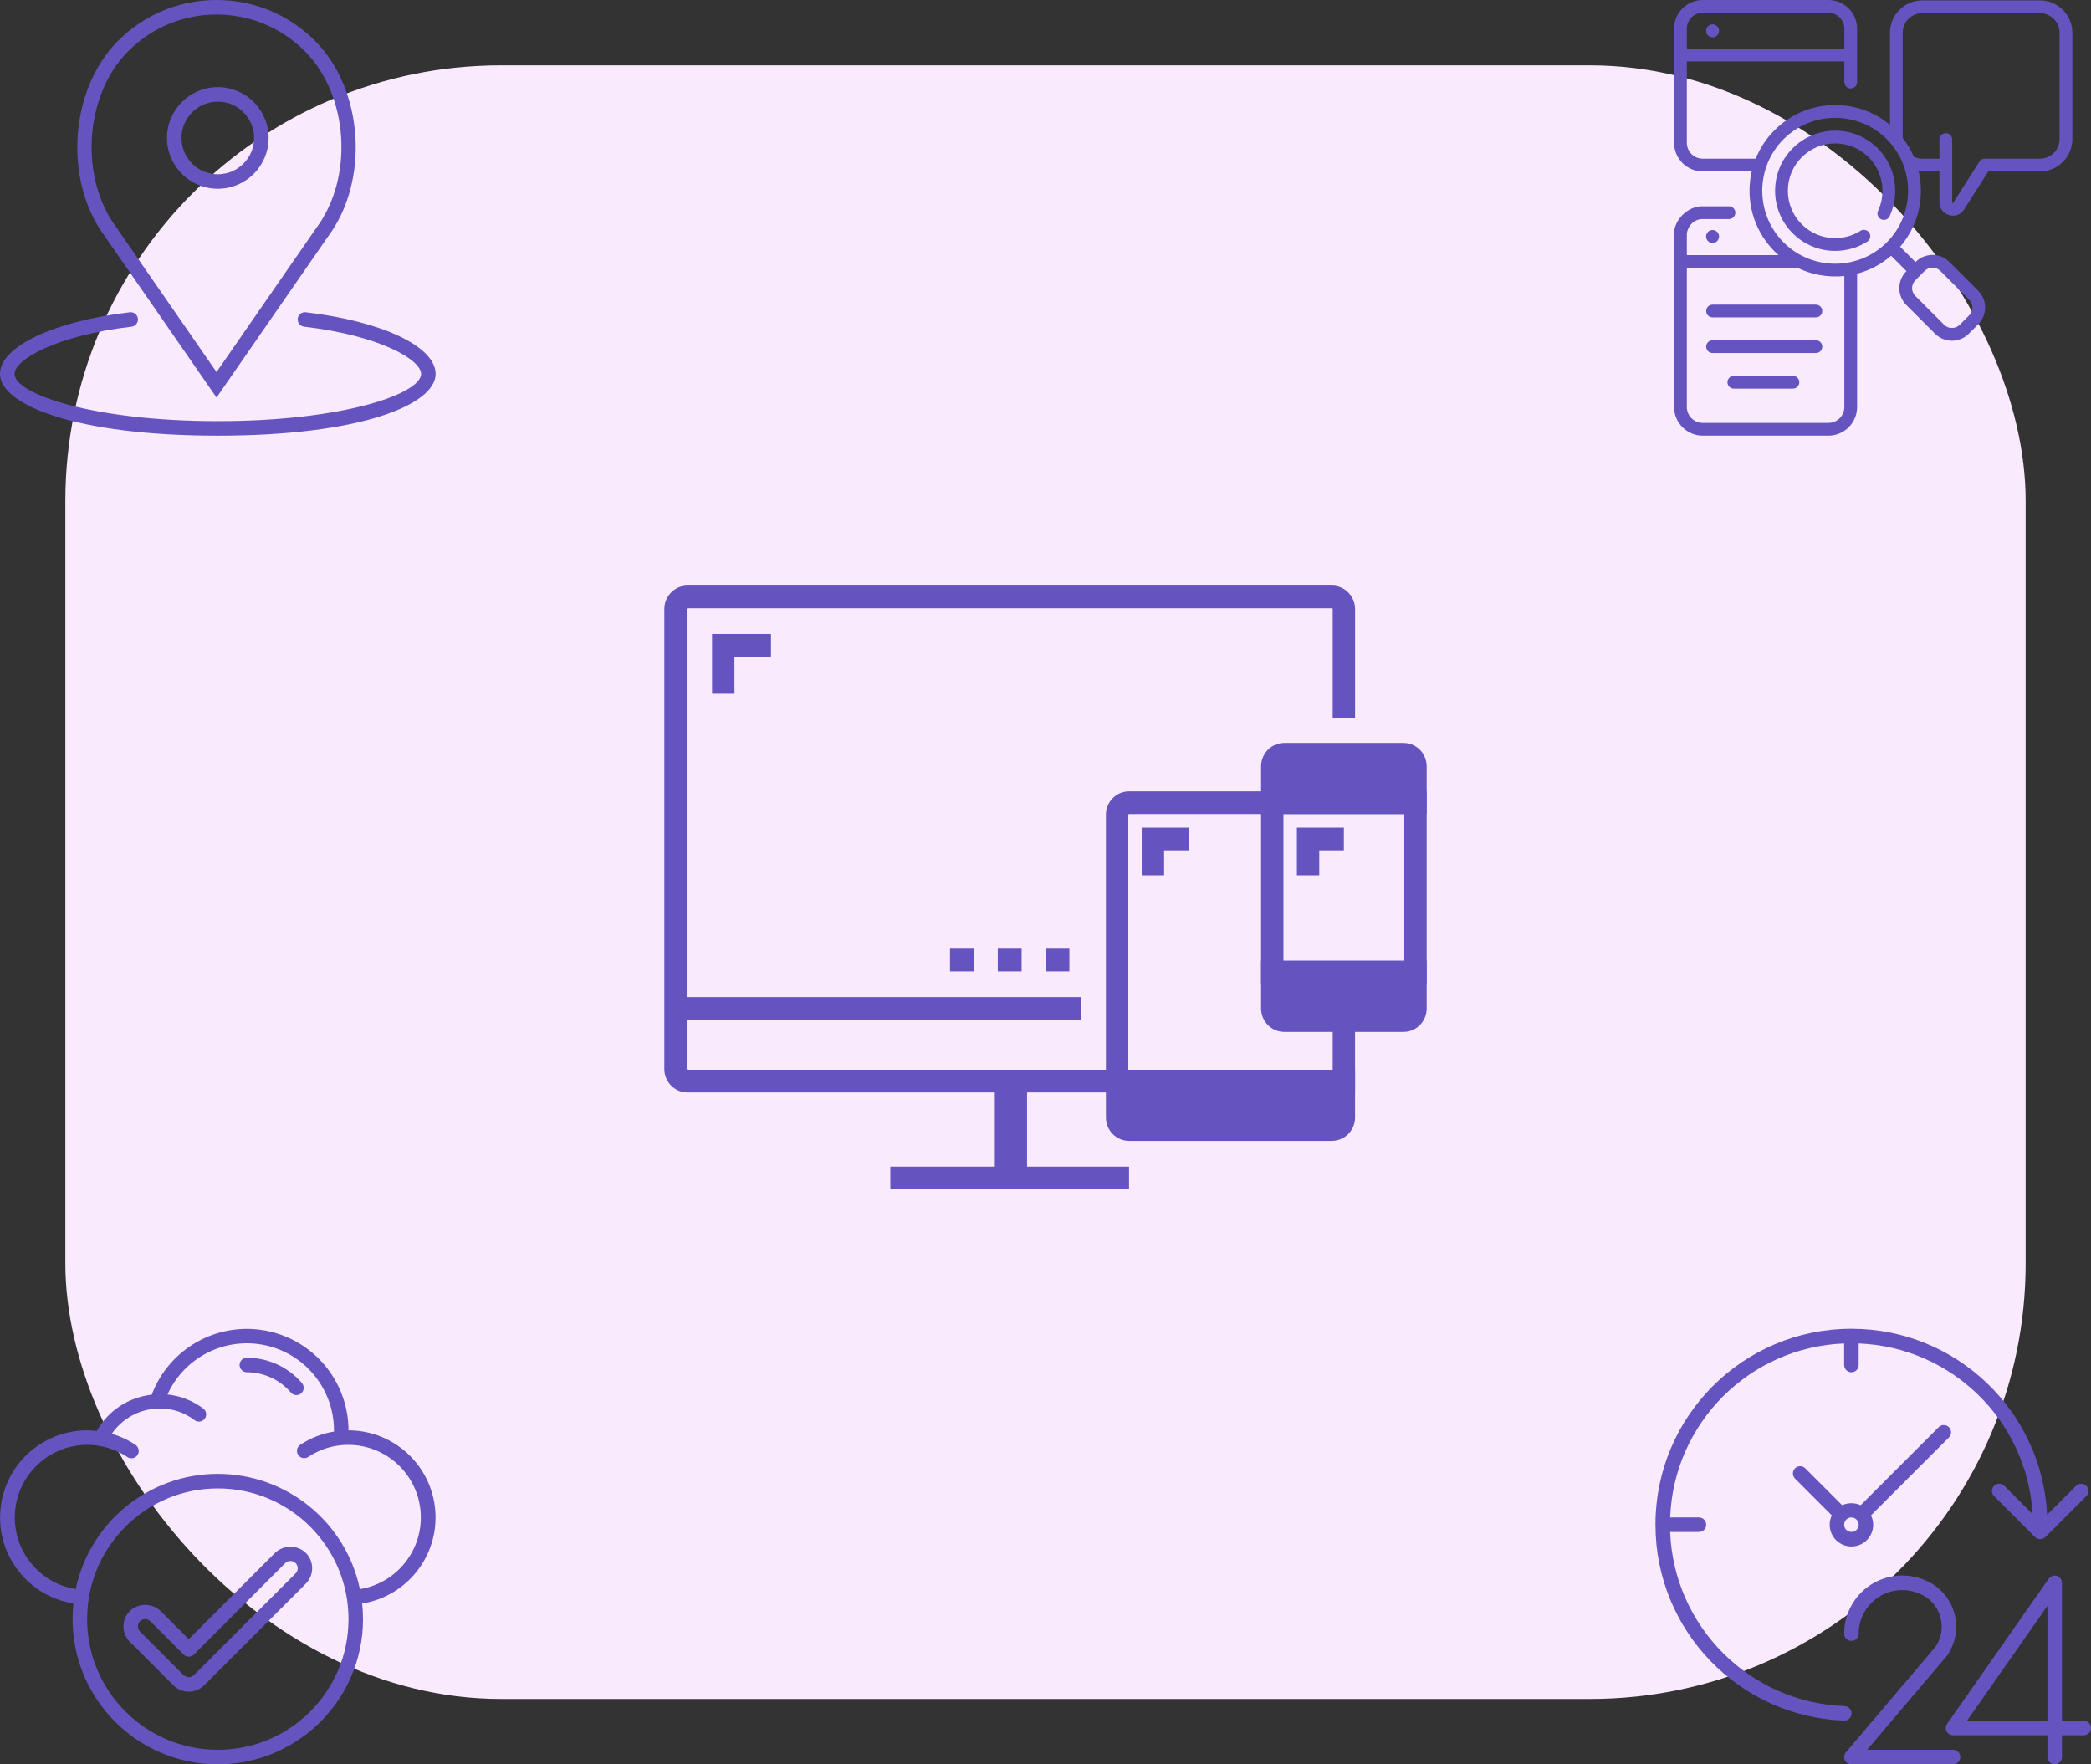 <svg width="192" height="162" viewBox="0 0 192 162" fill="none" xmlns="http://www.w3.org/2000/svg">
<rect x="0" y="0" width="192" height="162" fill="#333333" stroke="none"/>
<rect x="6" y="6" width="180" height="150" rx="40" fill="#F9EAFE"/>
<g clip-path="url(#clip0_8158_44729)">
<path d="M94.073 99.401H91.346V108.411H94.307V99.401H94.073Z" fill="#6554C0"/>
<path d="M122.301 53.766H63.123C61.952 53.766 61 54.732 61 55.92V98.158C61 99.346 61.952 100.312 63.123 100.312H102.575V98.228H63.123C63.086 98.228 63.055 98.197 63.055 98.158V93.643H99.288V91.558H63.055V55.92C63.055 55.881 63.086 55.85 63.123 55.85H122.301C122.339 55.85 122.37 55.881 122.37 55.92V65.924H124.425V55.92C124.425 54.732 123.472 53.766 122.301 53.766Z" fill="#6554C0"/>
<path d="M81.754 107.12H103.671V109.204H81.754V107.12Z" fill="#6554C0"/>
<path d="M101.548 98.228V102.604C101.548 103.792 102.5 104.758 103.671 104.758H122.301C123.472 104.758 124.424 103.792 124.424 102.604V98.228H101.548Z" fill="#6554C0"/>
<path d="M122.369 93.712V98.227H103.603V74.815C103.603 74.777 103.634 74.746 103.671 74.746H116.822V72.662H103.671C102.5 72.662 101.548 73.628 101.548 74.815V100.311H124.424V93.712H122.369Z" fill="#6554C0"/>
<path d="M128.877 68.216H117.918C116.747 68.216 115.794 69.182 115.794 70.369V74.746H131V70.369C131 69.182 130.048 68.216 128.877 68.216Z" fill="#6554C0"/>
<path d="M115.794 88.224V92.6C115.794 93.788 116.747 94.754 117.918 94.754H128.877C130.048 94.754 131 93.788 131 92.6V88.224H115.794Z" fill="#6554C0"/>
<path d="M130.998 74.746V72.662H115.794V90.308H130.998V88.223H131V74.746H130.998ZM117.849 88.223V74.746H128.945V88.223H117.849Z" fill="#6554C0"/>
<path d="M87.233 87.112H89.425V89.197H87.233V87.112Z" fill="#6554C0"/>
<path d="M91.617 87.112H93.808V89.197H91.617V87.112Z" fill="#6554C0"/>
<path d="M96 87.112H98.192V89.197H96V87.112Z" fill="#6554C0"/>
<path d="M67.439 63.7H65.383V58.212H70.795V60.296H67.439V63.7Z" fill="#6554C0"/>
<path d="M106.891 80.373H104.835V75.996H109.151V78.081H106.891V80.373Z" fill="#6554C0"/>
<path d="M121.137 80.373H119.082V75.996H123.397V78.081H121.137V80.373Z" fill="#6554C0"/>
</g>
<g clip-path="url(#clip1_8158_44729)">
<path d="M168.51 11.999C167.036 11.999 165.65 12.573 164.607 13.615C163.567 14.656 162.993 16.042 162.993 17.517C162.993 18.993 163.567 20.379 164.607 21.419C165.65 22.462 167.035 23.036 168.51 23.036C169.561 23.036 170.581 22.741 171.46 22.183C171.733 22.009 171.814 21.647 171.641 21.374C171.467 21.101 171.105 21.02 170.832 21.193C170.141 21.632 169.338 21.864 168.51 21.864C167.349 21.864 166.257 21.412 165.436 20.591C164.617 19.771 164.165 18.68 164.165 17.517C164.165 16.355 164.617 15.263 165.436 14.444C166.257 13.623 167.349 13.171 168.51 13.171C169.671 13.171 170.762 13.623 171.583 14.444C172.87 15.731 173.217 17.705 172.448 19.357C172.311 19.651 172.438 19.999 172.731 20.136C173.025 20.273 173.373 20.146 173.51 19.852C174.487 17.755 174.045 15.249 172.412 13.615C171.369 12.573 169.983 11.999 168.51 11.999Z" fill="#6554C0"/>
<path d="M187.315 0.034H176.512C174.873 0.034 173.54 1.367 173.54 3.006V11.463C172.129 10.287 170.369 9.647 168.509 9.647C166.407 9.647 164.431 10.465 162.944 11.952C162.172 12.723 161.595 13.617 161.211 14.57H156.347C155.543 14.57 154.889 13.916 154.889 13.113V5.635H169.35V7.538C169.35 7.861 169.612 8.124 169.936 8.124C170.259 8.124 170.522 7.861 170.522 7.538V2.63V2.629C170.522 1.18 169.342 0 167.893 0H167.893H156.347H156.346C154.896 0 153.717 1.18 153.717 2.629L153.717 13.113C153.717 14.562 154.897 15.742 156.347 15.742H160.844C160.256 18.299 160.956 21.095 162.944 23.083C163.062 23.201 163.184 23.315 163.308 23.425H154.889V21.564C154.889 20.872 155.485 20.099 156.347 20.114H158.758C159.082 20.114 159.344 19.852 159.344 19.528C159.344 19.204 159.082 18.942 158.758 18.942H156.354C155.094 18.873 153.643 20.147 153.717 21.57V24.011V37.371C153.717 38.821 154.897 40 156.347 40H167.893C169.342 40 170.522 38.821 170.522 37.371V25.13C171.668 24.828 172.733 24.27 173.645 23.482L175.054 24.891L175.04 24.906C174.186 25.76 174.186 27.15 175.04 28.004L177.68 30.644C178.094 31.058 178.644 31.286 179.229 31.286C179.814 31.286 180.364 31.058 180.778 30.644L181.636 29.787C182.05 29.373 182.278 28.823 182.278 28.238C182.278 27.652 182.05 27.102 181.636 26.689L178.995 24.048C178.582 23.634 178.032 23.407 177.446 23.407C176.861 23.407 176.311 23.634 175.898 24.048L175.883 24.063L174.474 22.654C175.707 21.226 176.38 19.424 176.38 17.518C176.38 16.905 176.31 16.304 176.175 15.722C176.287 15.734 176.399 15.742 176.512 15.742H178.084V18.595C178.053 19.724 179.651 20.304 180.338 19.25L182.566 15.742H187.315C188.953 15.742 190.286 14.409 190.286 12.77V3.006C190.286 1.367 188.953 0.034 187.315 0.034ZM167.893 1.172C168.696 1.172 169.35 1.826 169.35 2.63V4.463H154.889V2.63C154.889 1.826 155.543 1.172 156.347 1.172H167.893ZM177.447 24.578C177.719 24.578 177.974 24.684 178.167 24.877L180.808 27.517C181 27.71 181.106 27.965 181.106 28.238C181.106 28.509 181 28.765 180.808 28.958L179.95 29.816C179.757 30.008 179.502 30.114 179.229 30.114C178.957 30.114 178.702 30.008 178.509 29.816L175.869 27.175C175.676 26.983 175.57 26.727 175.57 26.455C175.57 26.183 175.676 25.927 175.869 25.735L176.726 24.877C176.919 24.684 177.175 24.578 177.447 24.578ZM169.35 37.371C169.35 38.175 168.696 38.828 167.893 38.828H156.347C155.543 38.828 154.889 38.175 154.889 37.371V24.597H165.062C166.327 25.216 167.854 25.503 169.35 25.344V37.371H169.35ZM173.246 22.254C170.634 24.866 166.384 24.866 163.773 22.254C161.161 19.642 161.161 15.393 163.773 12.781C165.078 11.475 166.794 10.822 168.509 10.822C170.225 10.822 171.94 11.475 173.246 12.781C175.858 15.393 175.858 19.642 173.246 22.254ZM189.114 12.77C189.114 13.763 188.307 14.57 187.315 14.57H182.244C182.044 14.57 181.857 14.673 181.75 14.842L179.349 18.622C179.319 18.667 179.257 18.656 179.256 18.595L179.256 12.814C179.256 12.49 178.993 12.228 178.67 12.228C178.346 12.228 178.084 12.49 178.084 12.814V14.57H176.512C176.243 14.57 175.979 14.509 175.738 14.395C175.473 13.782 175.13 13.203 174.711 12.67V3.006C174.711 2.014 175.519 1.206 176.512 1.206H187.315C188.307 1.206 189.114 2.014 189.114 3.006V12.77H189.114Z" fill="#6554C0"/>
<path d="M157.252 3.426C157.581 3.426 157.848 3.159 157.848 2.83C157.848 2.5 157.581 2.233 157.252 2.233C156.922 2.233 156.656 2.5 156.656 2.83C156.656 3.159 156.922 3.426 157.252 3.426Z" fill="#6554C0"/>
<path d="M156.656 21.714C156.656 22.043 156.922 22.31 157.252 22.31C157.581 22.31 157.848 22.043 157.848 21.714C157.848 21.384 157.581 21.118 157.252 21.118C156.922 21.118 156.656 21.384 156.656 21.714Z" fill="#6554C0"/>
<path d="M166.74 27.973H157.252C156.928 27.973 156.666 28.235 156.666 28.559C156.666 28.882 156.928 29.145 157.252 29.145H166.74C167.063 29.145 167.326 28.882 167.326 28.559C167.326 28.235 167.063 27.973 166.74 27.973Z" fill="#6554C0"/>
<path d="M166.74 31.243H157.252C156.928 31.243 156.666 31.505 156.666 31.829C156.666 32.153 156.928 32.415 157.252 32.415H166.74C167.063 32.415 167.326 32.153 167.326 31.829C167.326 31.505 167.063 31.243 166.74 31.243Z" fill="#6554C0"/>
<path d="M164.63 34.513H159.205C158.881 34.513 158.619 34.776 158.619 35.099C158.619 35.423 158.881 35.685 159.205 35.685H164.63C164.954 35.685 165.216 35.423 165.216 35.099C165.216 34.776 164.954 34.513 164.63 34.513Z" fill="#6554C0"/>
</g>
<g clip-path="url(#clip2_8158_44729)">
<path d="M191.333 158H189.333V145.334C189.333 144.965 189.034 144.667 188.666 144.667C188.449 144.668 188.245 144.774 188.121 144.952L178.787 158.285C178.576 158.587 178.65 159.002 178.952 159.213C179.064 159.291 179.197 159.333 179.333 159.334H188V161.334C188 161.702 188.299 162 188.667 162C189.035 162 189.333 161.702 189.333 161.334V159.334H191.333C191.702 159.334 192 159.035 192 158.667C192 158.299 191.702 158 191.333 158ZM188 158H180.613L188 147.448V158Z" fill="#6554C0"/>
<path d="M179.333 160.667H171.441L178.779 152.026C178.795 152.006 178.811 151.986 178.825 151.964C180.206 149.921 179.746 147.155 177.779 145.668C175.386 143.95 172.054 144.495 170.335 146.888C169.684 147.795 169.333 148.883 169.333 150C169.333 150.368 169.632 150.667 170 150.667C170.368 150.667 170.667 150.368 170.667 150C170.666 147.791 172.457 146 174.666 146C175.503 146 176.32 146.262 177 146.751C178.378 147.807 178.699 149.752 177.733 151.194L169.492 160.902C169.254 161.183 169.288 161.604 169.569 161.842C169.689 161.944 169.842 162 170 162H179.333C179.701 162 180 161.702 180 161.334C180 160.965 179.701 160.667 179.333 160.667Z" fill="#6554C0"/>
<path d="M170.015 157.346C170.029 156.978 169.742 156.669 169.374 156.655C169.374 156.655 169.373 156.655 169.373 156.655C160.676 156.332 153.695 149.364 153.357 140.667H156C156.368 140.667 156.667 140.368 156.667 140C156.667 139.632 156.368 139.333 156 139.333H153.357C153.69 130.652 160.652 123.691 169.333 123.357V125.333C169.333 125.702 169.632 126 170 126C170.368 126 170.667 125.702 170.667 125.333V123.357C179.229 123.689 186.14 130.469 186.635 139.024L184.035 136.424C183.77 136.168 183.348 136.175 183.092 136.44C182.843 136.699 182.843 137.108 183.092 137.367L186.813 141.088C186.883 141.173 186.974 141.239 187.076 141.279C187.102 141.287 187.129 141.294 187.155 141.299C187.201 141.315 187.248 141.327 187.297 141.333C187.303 141.333 187.309 141.333 187.316 141.333C187.323 141.333 187.329 141.333 187.335 141.333C187.385 141.329 187.436 141.319 187.484 141.303C187.511 141.3 187.539 141.295 187.565 141.288C187.656 141.256 187.738 141.205 187.806 141.137L191.578 137.367C191.834 137.102 191.826 136.68 191.562 136.424C191.303 136.175 190.894 136.175 190.635 136.424L187.971 139.087C187.494 129.531 179.615 122.023 170.047 122.009C170.031 122.009 170.017 122 170 122C169.983 122 169.969 122.009 169.953 122.009C160.049 122.023 152.023 130.049 152.009 139.953C152.009 139.969 152 139.983 152 140C152 140.017 152.009 140.031 152.009 140.047C152.026 149.707 159.671 157.628 169.324 157.987H169.349C169.707 157.987 170.001 157.704 170.015 157.346Z" fill="#6554C0"/>
<path d="M178.957 131.044C178.696 130.784 178.274 130.784 178.014 131.044L170.85 138.207C170.309 137.966 169.69 137.966 169.149 138.207L165.757 134.815C165.492 134.559 165.07 134.567 164.815 134.832C164.565 135.09 164.565 135.499 164.815 135.758L168.2 139.143C167.725 140.138 168.146 141.33 169.141 141.805C169.905 142.17 170.816 142.014 171.414 141.415C172.015 140.819 172.17 139.905 171.799 139.144L178.957 131.986C179.217 131.726 179.217 131.304 178.957 131.044ZM170.471 140.472C170.471 140.472 170.471 140.472 170.471 140.472C170.208 140.724 169.792 140.724 169.529 140.472C169.268 140.211 169.268 139.789 169.528 139.529C169.789 139.269 170.211 139.269 170.471 139.529C170.732 139.789 170.732 140.211 170.471 140.472Z" fill="#6554C0"/>
</g>
<g clip-path="url(#clip3_8158_44729)">
<path d="M20 17.333C22.573 17.333 24.667 15.239 24.667 12.667C24.667 10.094 22.573 8 20 8C17.427 8 15.333 10.094 15.333 12.667C15.333 15.239 17.427 17.333 20 17.333ZM20 9.333C21.838 9.333 23.333 10.829 23.333 12.667C23.333 14.505 21.838 16 20 16C18.162 16 16.667 14.505 16.667 12.667C16.667 10.829 18.162 9.333 20 9.333Z" fill="#6554C0"/>
<path d="M19.882 36.505L30.109 21.733C33.945 16.619 33.391 8.213 28.922 3.745C26.507 1.33 23.297 0 19.882 0C16.467 0 13.257 1.33 10.842 3.745C6.373 8.213 5.819 16.619 9.639 21.713L19.882 36.505ZM11.785 4.687C13.948 2.525 16.823 1.333 19.882 1.333C22.941 1.333 25.816 2.525 27.979 4.687C32.013 8.72 32.509 16.312 29.028 20.953L19.882 34.162L10.721 20.933C7.255 16.312 7.752 8.72 11.785 4.687Z" fill="#6554C0"/>
<path d="M28.078 28.672C27.711 28.627 27.381 28.89 27.338 29.256C27.295 29.622 27.557 29.953 27.922 29.996C34.933 30.821 38.667 33.045 38.667 34.334C38.667 36.143 31.565 38.667 20 38.667C8.435 38.667 1.333 36.143 1.333 34.334C1.333 33.045 5.067 30.821 12.078 29.996C12.443 29.953 12.705 29.621 12.662 29.256C12.619 28.89 12.288 28.626 11.922 28.672C4.903 29.499 0 31.827 0 34.334C0 37.15 6.87 40.001 20 40.001C33.13 40.001 40 37.15 40 34.334C40 31.827 35.097 29.499 28.078 28.672Z" fill="#6554C0"/>
</g>
<g clip-path="url(#clip4_8158_44729)">
<path d="M27.727 126.993C26.46 125.517 24.612 124.667 22.667 124.667C22.299 124.667 22 124.965 22 125.333C22 125.701 22.299 126 22.667 126C24.223 126.002 25.701 126.684 26.713 127.867C26.84 128.015 27.025 128.1 27.22 128.1C27.38 128.098 27.534 128.039 27.653 127.933C27.788 127.818 27.871 127.655 27.885 127.478C27.898 127.302 27.842 127.128 27.727 126.993Z" fill="#6554C0"/>
<path d="M32 131.334C31.991 126.828 28.764 122.972 24.331 122.169C19.897 121.366 15.523 123.844 13.933 128.06C11.81 128.291 9.928 129.532 8.88 131.394C8.588 131.357 8.294 131.337 8 131.334C3.829 131.338 0.36 134.546 0.032 138.705C-0.295 142.864 2.627 146.576 6.747 147.234C6.693 147.71 6.666 148.188 6.667 148.667C6.667 156.031 12.636 162 20 162C27.364 162 33.333 156.031 33.333 148.667C33.334 148.188 33.307 147.71 33.253 147.234C37.373 146.576 40.295 142.864 39.968 138.705C39.64 134.546 36.172 131.338 32 131.334ZM20 160.667C13.373 160.667 8 155.295 8 148.667C8 142.04 13.373 136.667 20 136.667C26.628 136.667 32 142.04 32 148.667C32 155.295 26.628 160.667 20 160.667ZM33.047 145.914C31.747 139.745 26.304 135.33 20 135.33C13.696 135.33 8.254 139.745 6.953 145.914C3.53 145.356 1.105 142.267 1.379 138.809C1.652 135.351 4.531 132.68 8 132.667C9.315 132.663 10.602 133.053 11.693 133.787C11.893 133.92 12.149 133.937 12.365 133.83C12.581 133.724 12.723 133.51 12.738 133.27C12.754 133.03 12.64 132.8 12.44 132.667C11.772 132.218 11.039 131.874 10.267 131.647C11.223 130.253 12.784 129.394 14.473 129.334H14.62C15.792 129.308 16.938 129.684 17.867 130.4C18.161 130.621 18.579 130.562 18.8 130.267C19.021 129.973 18.961 129.555 18.667 129.334C17.709 128.612 16.573 128.165 15.38 128.04C16.934 124.611 20.67 122.729 24.352 123.522C28.033 124.315 30.663 127.568 30.667 131.334V131.447C29.556 131.627 28.497 132.043 27.56 132.667C27.255 132.873 27.174 133.288 27.38 133.594C27.586 133.899 28.001 133.98 28.307 133.774C29.4 133.044 30.686 132.659 32 132.667C35.469 132.68 38.348 135.351 38.621 138.809C38.895 142.267 36.471 145.356 33.047 145.914Z" fill="#6554C0"/>
<path d="M25.253 142.587L17.333 150.507L14.746 147.92C13.954 147.169 12.712 147.169 11.92 147.92C11.14 148.701 11.14 149.966 11.92 150.747L15.92 154.747C16.701 155.527 17.966 155.527 18.747 154.747L28.08 145.414C28.86 144.633 28.86 143.368 28.08 142.587C27.288 141.835 26.046 141.835 25.253 142.587ZM27.14 144.474L17.806 153.807C17.681 153.933 17.511 154.004 17.333 154.004C17.155 154.004 16.985 153.933 16.86 153.807L12.86 149.807C12.598 149.546 12.598 149.122 12.86 148.86C13.121 148.599 13.545 148.599 13.806 148.86L16.86 151.92C16.985 152.047 17.155 152.118 17.333 152.118C17.511 152.118 17.681 152.047 17.806 151.92L26.193 143.527C26.318 143.401 26.489 143.33 26.666 143.33C26.844 143.33 27.015 143.401 27.14 143.527C27.266 143.652 27.337 143.823 27.337 144C27.337 144.178 27.266 144.348 27.14 144.474Z" fill="#6554C0"/>
</g>
<defs>
<clipPath id="clip0_8158_44729">
<rect width="70" height="71" fill="white" transform="translate(61 46)"/>
</clipPath>
<clipPath id="clip1_8158_44729">
<rect width="40" height="40" fill="white" transform="translate(152)"/>
</clipPath>
<clipPath id="clip2_8158_44729">
<rect width="40" height="40" fill="white" transform="translate(152 122)"/>
</clipPath>
<clipPath id="clip3_8158_44729">
<rect width="40" height="40" fill="white"/>
</clipPath>
<clipPath id="clip4_8158_44729">
<rect width="40" height="40" fill="white" transform="translate(0 122)"/>
</clipPath>
</defs>
</svg>
